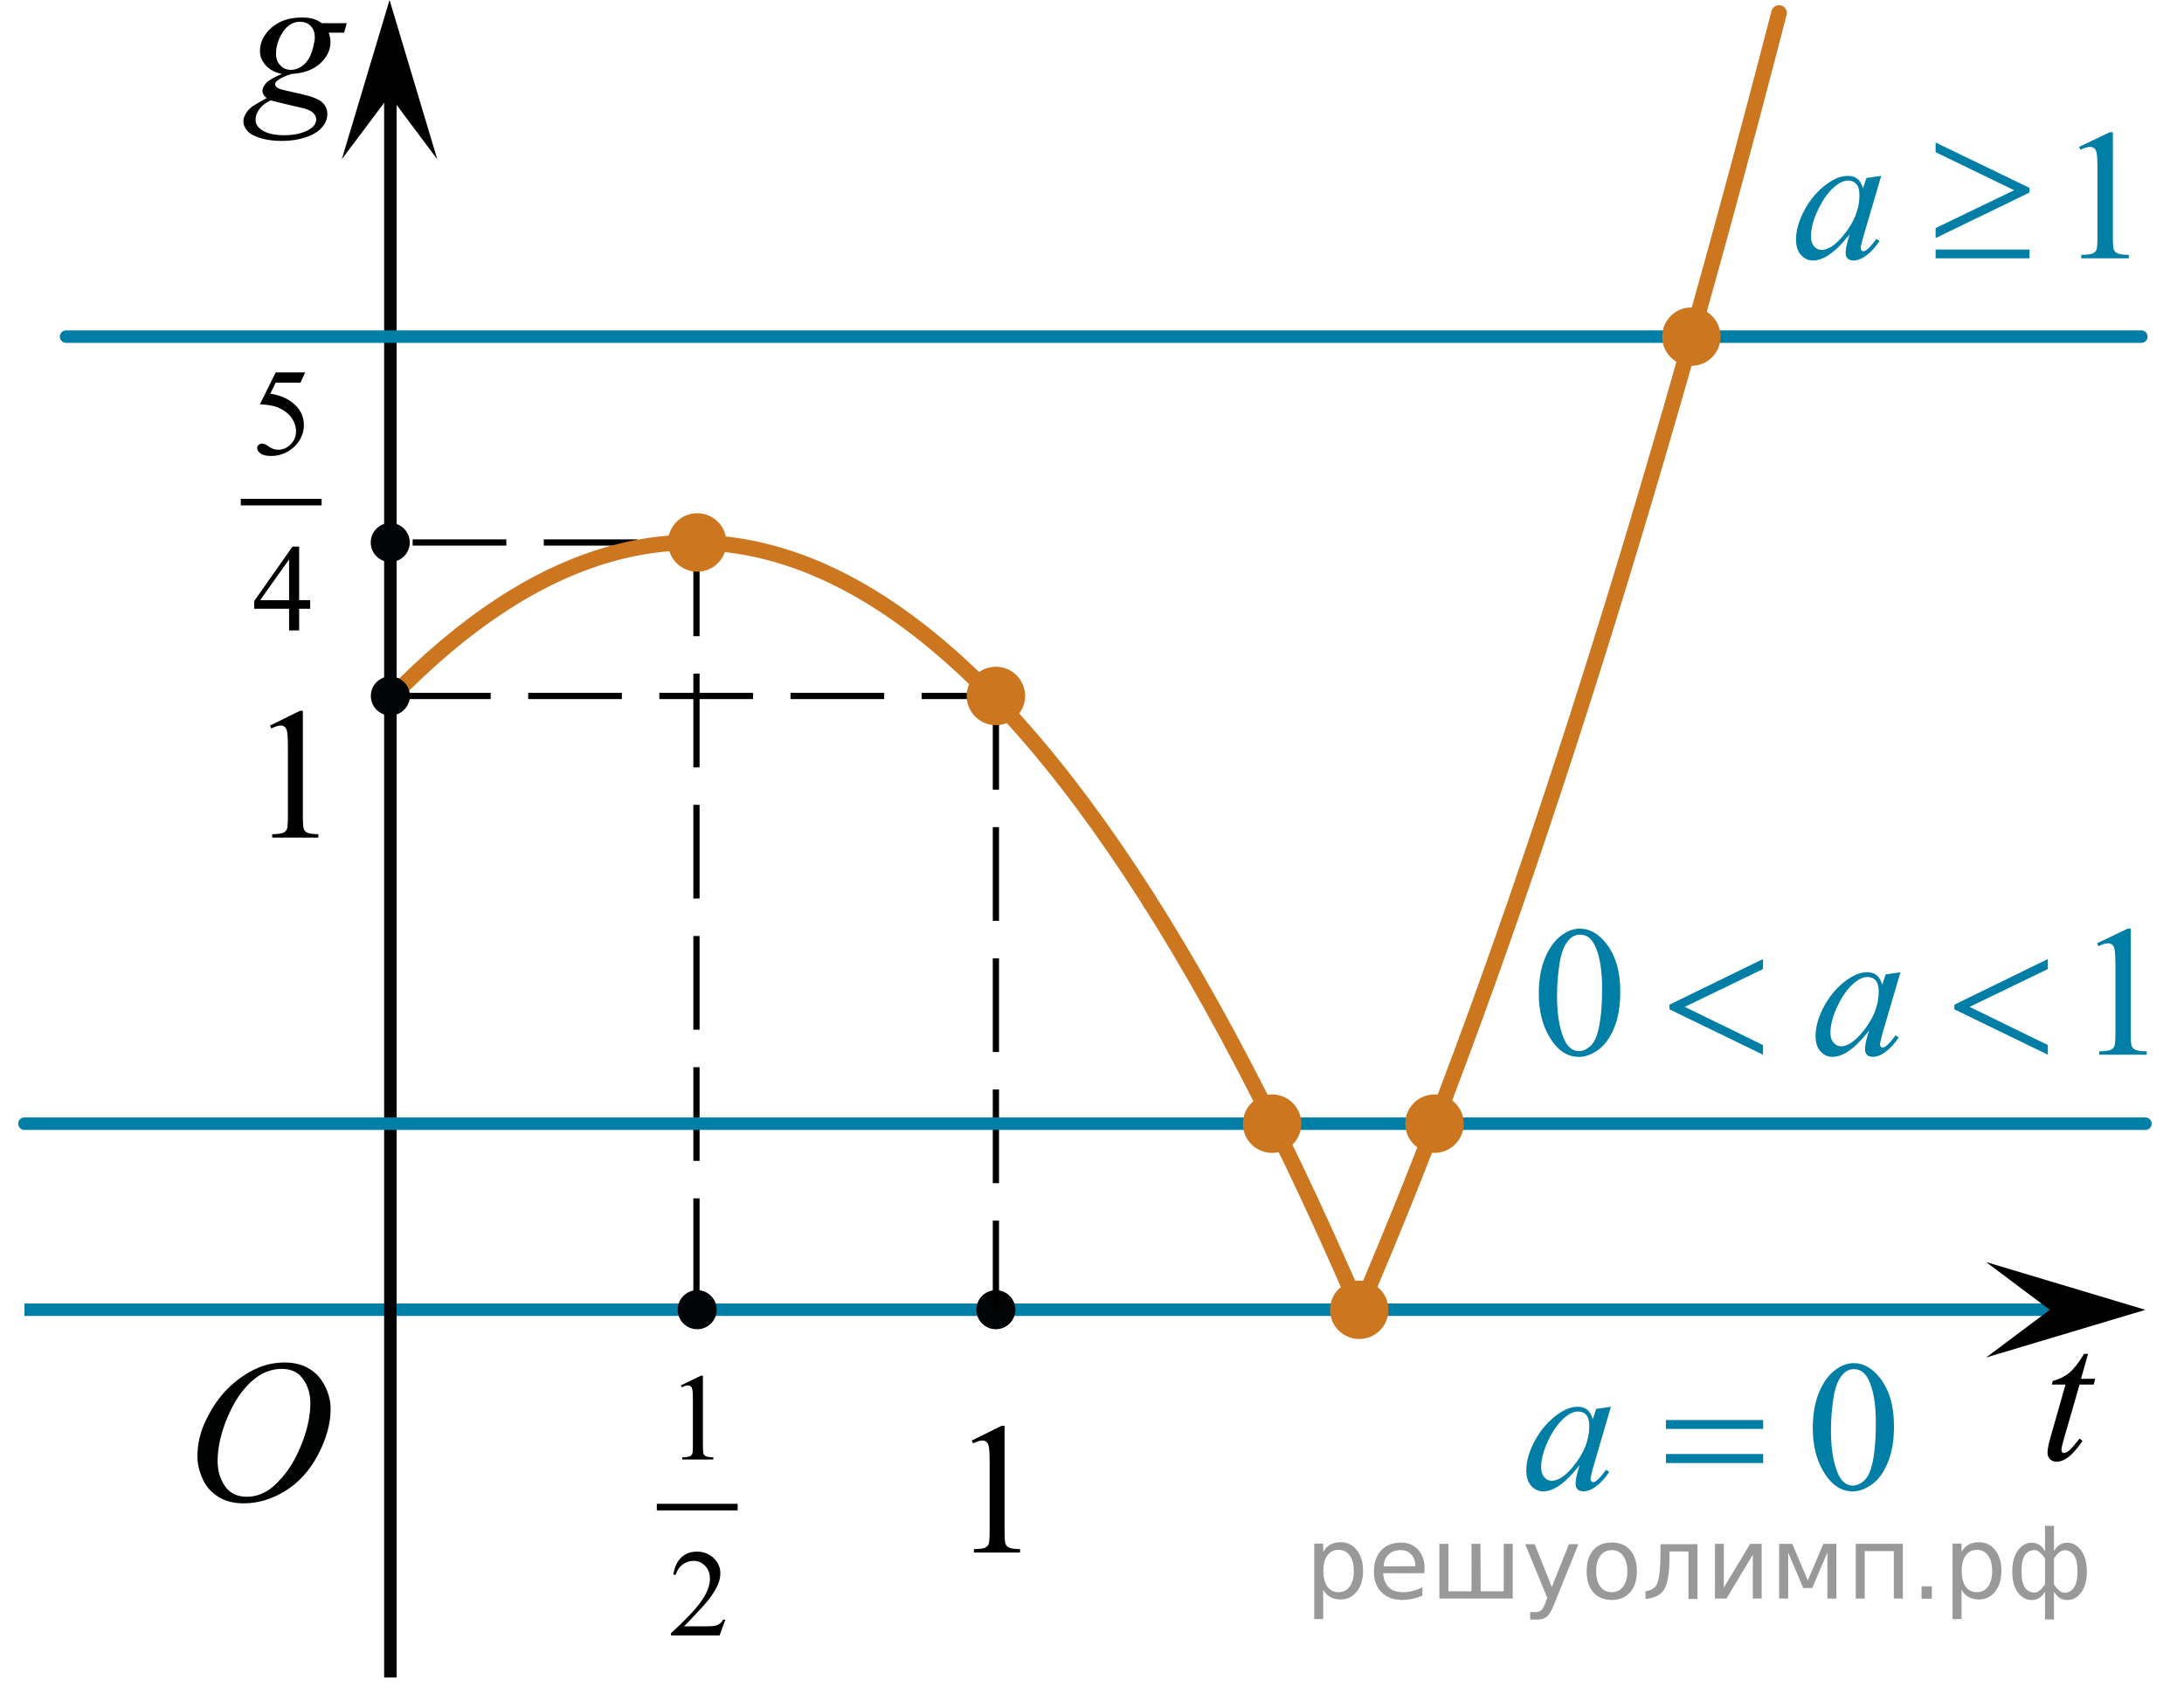 <?xml version="1.0" encoding="utf-8"?>
<!-- Generator: Adobe Illustrator 16.0.0, SVG Export Plug-In . SVG Version: 6.00 Build 0)  -->
<!DOCTYPE svg PUBLIC "-//W3C//DTD SVG 1.1//EN" "http://www.w3.org/Graphics/SVG/1.1/DTD/svg11.dtd">
<svg version="1.1" id="Слой_1" xmlns="http://www.w3.org/2000/svg" xmlns:xlink="http://www.w3.org/1999/xlink" x="0px" y="0px"
	 width="174.833px" height="135.614px" viewBox="-5.225 19.319 174.833 135.614"
	 enable-background="new -5.225 19.319 174.833 135.614" xml:space="preserve">
<g>
	<g>
		<path d="M22.536,21.173l-0.214,0.763H21.09c0.093,0.265,0.14,0.512,0.14,0.741c0,0.646-0.275,1.22-0.826,1.724
			c-0.556,0.503-1.318,0.782-2.287,0.836c-0.521,0.157-0.912,0.343-1.173,0.559c-0.099,0.078-0.147,0.159-0.147,0.242
			c0,0.098,0.044,0.187,0.133,0.268c0.088,0.081,0.312,0.163,0.671,0.246l1.431,0.33c0.792,0.186,1.315,0.406,1.571,0.66
			c0.251,0.259,0.376,0.557,0.376,0.895c0,0.401-0.149,0.769-0.446,1.101c-0.298,0.333-0.733,0.593-1.306,0.78
			c-0.573,0.188-1.206,0.282-1.9,0.282c-0.61,0-1.166-0.072-1.667-0.216c-0.502-0.144-0.861-0.339-1.077-0.583
			c-0.216-0.245-0.325-0.497-0.325-0.755c0-0.21,0.07-0.429,0.21-0.657c0.14-0.227,0.316-0.414,0.527-0.561
			c0.133-0.094,0.509-0.313,1.129-0.66c-0.227-0.176-0.339-0.369-0.339-0.579c0-0.196,0.1-0.403,0.299-0.624
			s0.621-0.462,1.265-0.727c-0.541-0.103-0.97-0.327-1.288-0.675c-0.317-0.347-0.476-0.732-0.476-1.159
			c0-0.693,0.306-1.314,0.918-1.862c0.612-0.548,1.427-0.822,2.446-0.822c0.369,0,0.671,0.037,0.907,0.11
			c0.236,0.072,0.465,0.188,0.686,0.345L22.536,21.173L22.536,21.173z M16.442,27.355c-0.398,0.182-0.7,0.413-0.904,0.697
			s-0.306,0.563-0.306,0.836c0,0.323,0.148,0.589,0.443,0.8c0.423,0.304,1.042,0.455,1.859,0.455c0.703,0,1.304-0.119,1.804-0.355
			c0.499-0.237,0.749-0.544,0.749-0.92c0-0.19-0.092-0.372-0.276-0.542c-0.185-0.172-0.542-0.312-1.074-0.418
			C18.446,27.847,17.682,27.664,16.442,27.355z M19.976,22.324c0-0.392-0.11-0.699-0.329-0.925
			c-0.219-0.225-0.505-0.337-0.859-0.337c-0.556,0-1.014,0.278-1.376,0.833c-0.361,0.556-0.542,1.133-0.542,1.735
			c0,0.376,0.115,0.685,0.347,0.924c0.231,0.24,0.511,0.359,0.841,0.359c0.261,0,0.513-0.071,0.756-0.212
			c0.244-0.143,0.449-0.337,0.616-0.587s0.3-0.567,0.398-0.954C19.927,22.774,19.976,22.495,19.976,22.324z"/>
	</g>
</g>
<g>
	<g>
		<path d="M161.928,127.693l-0.564,1.994h1.137l-0.123,0.463h-1.13L160,134.477c-0.137,0.464-0.203,0.766-0.203,0.901
			c0,0.084,0.02,0.146,0.059,0.19c0.039,0.045,0.084,0.065,0.138,0.065c0.12,0,0.28-0.085,0.479-0.257
			c0.115-0.099,0.373-0.398,0.774-0.901l0.239,0.184c-0.444,0.654-0.865,1.117-1.262,1.387c-0.271,0.186-0.543,0.278-0.818,0.278
			c-0.213,0-0.387-0.067-0.521-0.201c-0.136-0.136-0.203-0.308-0.203-0.519c0-0.264,0.077-0.667,0.232-1.21l1.21-4.246h-1.095
			l0.072-0.286c0.531-0.146,0.974-0.365,1.325-0.656c0.353-0.29,0.747-0.795,1.183-1.515L161.928,127.693L161.928,127.693z"/>
	</g>
</g>
<line fill="none" stroke="#007EA5" stroke-miterlimit="10" x1="-3.268" y1="124.157" x2="159.287" y2="124.157"/>
<line fill="none" stroke="#030405" stroke-miterlimit="10" x1="26.025" y1="153.6" x2="26.025" y2="25.407"/>
<g>
	<g>
		<g>
			<g>
				<g>
					<g>
						<g>
							<g>
								<g>
									<g>
										<g>
											<g>
												<g>
													<g>
														<g>
															<g>
																<g>
																	<g>
																		<g>
																			<g>
																				<g>
																					<g>
																						<defs>
																							<rect id="SVGID_1_" x="6.726" y="123.142" width="18.021" height="21.688"/>
																						</defs>
																						<clipPath id="SVGID_2_">
																							<use xlink:href="#SVGID_1_"  overflow="visible"/>
																						</clipPath>
																						<g clip-path="url(#SVGID_2_)">
																							<path fill="#010202" d="M17.58,128.385c0.72,0,1.353,0.15,1.896,0.468c0.556,0.313,0.979,0.771,1.291,1.375
																								c0.312,0.604,0.474,1.229,0.474,1.889c0,1.154-0.334,2.365-1.004,3.643c-0.67,1.271-1.537,2.229-2.613,2.896
																								c-1.075,0.668-2.188,1.002-3.342,1.002c-0.828,0-1.521-0.188-2.078-0.554
																								c-0.562-0.367-0.976-0.854-1.229-1.457c-0.271-0.604-0.396-1.188-0.396-1.762
																								c0-1.01,0.237-2.004,0.729-2.979c0.479-0.979,1.063-1.804,1.729-2.462c0.675-0.659,1.396-1.166,2.146-1.521
																								C15.923,128.559,16.728,128.385,17.58,128.385z M17.313,128.893c-0.522,0-1.043,0.133-1.547,0.396
																								c-0.504,0.267-1.004,0.688-1.502,1.287c-0.496,0.6-0.938,1.375-1.34,2.338
																								c-0.479,1.188-0.729,2.313-0.729,3.354c0,0.75,0.188,1.416,0.578,1.996c0.387,0.575,0.979,0.866,1.771,0.866
																								c0.479,0,0.944-0.114,1.407-0.354c0.47-0.232,0.938-0.646,1.44-1.229c0.629-0.729,1.147-1.646,1.584-2.771
																								c0.431-1.125,0.646-2.183,0.646-3.146c0-0.725-0.188-1.354-0.575-1.906
																								C18.671,129.168,18.089,128.893,17.313,128.893z"/>
																						</g>
																					</g>
																				</g>
																			</g>
																		</g>
																	</g>
																</g>
															</g>
														</g>
													</g>
												</g>
											</g>
										</g>
									</g>
								</g>
							</g>
						</g>
					</g>
				</g>
			</g>
		</g>
	</g>
</g>
<g>
	<g>
		<path d="M16.388,77.401l2.392-1.182h0.239v8.398c0,0.559,0.023,0.903,0.069,1.041s0.142,0.241,0.286,0.313
			c0.145,0.074,0.44,0.115,0.884,0.125v0.271h-3.695v-0.271c0.463-0.01,0.763-0.05,0.898-0.121c0.135-0.068,0.229-0.166,0.282-0.285
			c0.053-0.118,0.08-0.479,0.08-1.073v-5.37c0-0.725-0.024-1.188-0.073-1.395c-0.034-0.154-0.095-0.271-0.185-0.344
			c-0.09-0.074-0.197-0.111-0.322-0.111c-0.179,0-0.428,0.076-0.747,0.229L16.388,77.401z"/>
	</g>
</g>
<g>
	<g>
		<path d="M72.563,134.631l2.392-1.182h0.239v8.397c0,0.56,0.023,0.904,0.069,1.041c0.046,0.138,0.142,0.242,0.286,0.314
			c0.145,0.073,0.44,0.114,0.884,0.125v0.271h-3.695v-0.271c0.463-0.011,0.763-0.051,0.898-0.121
			c0.135-0.069,0.229-0.166,0.282-0.285c0.053-0.119,0.08-0.479,0.08-1.074v-5.369c0-0.723-0.024-1.188-0.073-1.395
			c-0.034-0.155-0.095-0.271-0.185-0.345c-0.09-0.073-0.197-0.108-0.322-0.108c-0.179,0-0.428,0.074-0.747,0.227L72.563,134.631z"/>
	</g>
</g>
<g>
	<path fill="#030405" d="M74.498,122.967c-0.648,0-1.188,0.523-1.188,1.188c0,0.661,0.531,1.191,1.188,1.191
		c0.646,0,1.188-0.531,1.188-1.191C75.683,123.508,75.15,122.967,74.498,122.967L74.498,122.967z"/>
	<path fill="none" stroke="#030405" stroke-width="0.75" stroke-linecap="round" stroke-linejoin="round" stroke-miterlimit="8" d="
		M74.498,122.967c-0.648,0-1.188,0.523-1.188,1.188c0,0.661,0.531,1.191,1.188,1.191c0.646,0,1.188-0.531,1.188-1.191
		C75.683,123.508,75.15,122.967,74.498,122.967L74.498,122.967z"/>
</g>
<path fill="none" stroke="#CC761F" stroke-width="1.25" stroke-miterlimit="10" d="M26.016,75.029"/>
<path fill="none" stroke="#CC761F" stroke-width="1.25" stroke-miterlimit="10" d="M102.941,124.157"/>
<path fill="none" stroke="#CC761F" stroke-width="1.25" stroke-miterlimit="10" d="M97.941,124.157"/>
<path fill="none" stroke="#CC761F" stroke-width="1.25" stroke-miterlimit="10" d="M99.525,124.157"/>
<path fill="none" stroke="#CC761F" stroke-width="1.25" stroke-miterlimit="10" d="M-5.225,124.157"/>
<g>
	<path fill="#030405" d="M26.016,61.553c-0.648,0-1.188,0.524-1.188,1.188c0,0.661,0.531,1.191,1.188,1.191
		c0.646,0,1.188-0.531,1.188-1.191C27.202,62.094,26.669,61.553,26.016,61.553L26.016,61.553z"/>
	<path fill="none" stroke="#030405" stroke-width="0.75" stroke-linecap="round" stroke-linejoin="round" stroke-miterlimit="8" d="
		M26.016,61.553c-0.648,0-1.188,0.524-1.188,1.188c0,0.661,0.531,1.191,1.188,1.191c0.646,0,1.188-0.531,1.188-1.191
		C27.202,62.094,26.669,61.553,26.016,61.553L26.016,61.553z"/>
</g>
<g>
	
		<line fill="none" stroke="#000000" stroke-width="0.527" stroke-linecap="square" stroke-miterlimit="10" x1="14.313" y1="59.512" x2="20.258" y2="59.512"/>
	<g>
		<path d="M19.209,49.126l-0.379,0.825h-1.985l-0.433,0.882c0.859,0.126,1.54,0.444,2.043,0.956
			c0.431,0.438,0.647,0.957,0.647,1.552c0,0.346-0.07,0.666-0.211,0.96s-0.319,0.545-0.533,0.751
			c-0.214,0.207-0.453,0.374-0.715,0.5c-0.373,0.178-0.755,0.267-1.148,0.267c-0.396,0-0.684-0.066-0.864-0.2
			c-0.18-0.135-0.27-0.282-0.27-0.443c0-0.091,0.038-0.171,0.112-0.24c0.074-0.068,0.168-0.104,0.282-0.104
			c0.084,0,0.158,0.013,0.222,0.039c0.063,0.025,0.171,0.092,0.323,0.198c0.244,0.168,0.49,0.252,0.74,0.252
			c0.379,0,0.712-0.143,1-0.429c0.287-0.286,0.431-0.635,0.431-1.045c0-0.396-0.128-0.769-0.384-1.113
			c-0.256-0.344-0.61-0.609-1.061-0.798c-0.354-0.145-0.835-0.229-1.445-0.252l1.265-2.556h2.363V49.126z"/>
	</g>
	<g>
		<path d="M19.606,67.361v0.688h-0.885v1.736h-0.803v-1.736h-2.792v-0.62l3.06-4.354h0.535v4.285H19.606z M17.918,67.361v-3.263
			l-2.316,3.263H17.918z"/>
	</g>
</g>
<g>
	<path fill="#030405" d="M50.59,122.967c-0.648,0-1.188,0.523-1.188,1.188c0,0.661,0.531,1.191,1.188,1.191
		c0.646,0,1.188-0.531,1.188-1.191C51.775,123.508,51.242,122.967,50.59,122.967L50.59,122.967z"/>
	<path fill="none" stroke="#030405" stroke-width="0.75" stroke-linecap="round" stroke-linejoin="round" stroke-miterlimit="8" d="
		M50.59,122.967c-0.648,0-1.188,0.523-1.188,1.188c0,0.661,0.531,1.191,1.188,1.191c0.646,0,1.188-0.531,1.188-1.191
		C51.775,123.508,51.242,122.967,50.59,122.967L50.59,122.967z"/>
</g>
<line fill="none" stroke="#000000" stroke-width="0.5" stroke-miterlimit="10" stroke-dasharray="7.5,3" x1="74.498" y1="75.029" x2="74.498" y2="124.158"/>
<line fill="none" stroke="#000000" stroke-width="0.5" stroke-miterlimit="10" stroke-dasharray="7.5,3" x1="26.557" y1="75.029" x2="74.498" y2="75.029"/>
<polygon points="25.96,26.966 22.137,32.069 25.96,19.319 29.78,32.069 "/>
<polygon points="158.866,124.167 153.764,120.342 166.52,124.167 153.764,127.985 "/>
<line fill="none" stroke="#000000" stroke-width="0.5" stroke-miterlimit="10" stroke-dasharray="7.5,3" x1="27.807" y1="62.744" x2="50.59" y2="62.744"/>
<line fill="none" stroke="#000000" stroke-width="0.5" stroke-miterlimit="10" stroke-dasharray="7.5,3" x1="50.528" y1="62.744" x2="50.528" y2="124.156"/>
<path fill="none" stroke="#CC761F" stroke-width="1.25" stroke-linecap="round" stroke-linejoin="round" stroke-miterlimit="10" d="
	M103.585,124.159C75.214,58.288,49.008,51.592,26.122,75.131"/>
<path fill="none" stroke="#CC761F" stroke-width="1.25" stroke-linecap="round" stroke-linejoin="round" stroke-miterlimit="10" d="
	M103.585,124.157c10.903-25.313,22.126-59.363,33.604-103.796"/>
<g>
	<path fill="#030405" d="M26.025,73.838c-0.648,0-1.188,0.523-1.188,1.188c0,0.662,0.531,1.192,1.188,1.192
		c0.646,0,1.188-0.531,1.188-1.192C27.211,74.379,26.678,73.838,26.025,73.838L26.025,73.838z"/>
	<path fill="none" stroke="#030405" stroke-width="0.75" stroke-linecap="round" stroke-linejoin="round" stroke-miterlimit="8" d="
		M26.025,73.838c-0.648,0-1.188,0.523-1.188,1.188c0,0.662,0.531,1.192,1.188,1.192c0.646,0,1.188-0.531,1.188-1.192
		C27.211,74.379,26.678,73.838,26.025,73.838L26.025,73.838z"/>
</g>
<line fill="none" stroke="#007EA5" stroke-linecap="round" stroke-linejoin="round" stroke-miterlimit="8" x1="166.52" y1="109.266" x2="-3.268" y2="109.266"/>
<line fill="none" stroke="#007EA5" stroke-linecap="round" stroke-linejoin="round" stroke-miterlimit="8" x1="166.191" y1="46.266" x2="0.065" y2="46.266"/>
<circle fill="#CC761F" cx="96.609" cy="109.266" r="2.339"/>
<circle fill="#CC761F" cx="109.609" cy="109.266" r="2.339"/>
<circle fill="#CC761F" cx="130.172" cy="46.266" r="2.339"/>
<g>
	<g>
		<path fill="#007EA5" d="M139.893,133.64c0-1.128,0.172-2.099,0.519-2.913c0.346-0.813,0.806-1.42,1.379-1.817
			c0.444-0.316,0.903-0.476,1.379-0.476c0.771,0,1.463,0.387,2.075,1.159c0.768,0.958,1.148,2.256,1.148,3.894
			c0,1.147-0.168,2.122-0.504,2.925c-0.336,0.802-0.765,1.384-1.285,1.746c-0.521,0.361-1.024,0.543-1.51,0.543
			c-0.959,0-1.757-0.558-2.395-1.67C140.162,136.092,139.893,134.962,139.893,133.64z M141.346,133.823
			c0,1.359,0.17,2.471,0.51,3.33c0.283,0.726,0.703,1.088,1.262,1.088c0.267,0,0.543-0.118,0.83-0.354
			c0.285-0.236,0.504-0.631,0.652-1.185c0.228-0.836,0.34-2.017,0.34-3.536c0-1.128-0.117-2.068-0.354-2.822
			c-0.178-0.559-0.407-0.955-0.688-1.188c-0.203-0.16-0.447-0.24-0.734-0.24c-0.336,0-0.635,0.147-0.896,0.443
			c-0.355,0.404-0.599,1.038-0.727,1.903C141.409,132.128,141.346,132.981,141.346,133.823z"/>
	</g>
	<g>
		<path fill="#007EA5" d="M123.73,131.926l-1.445,4.943l-0.163,0.664c-0.015,0.063-0.022,0.115-0.022,0.159
			c0,0.078,0.024,0.146,0.074,0.204c0.039,0.044,0.09,0.065,0.148,0.065c0.063,0,0.146-0.039,0.252-0.116
			c0.191-0.142,0.449-0.433,0.771-0.875l0.252,0.175c-0.342,0.506-0.691,0.892-1.054,1.155c-0.36,0.266-0.694,0.397-1,0.397
			c-0.213,0-0.372-0.053-0.479-0.156c-0.106-0.104-0.158-0.257-0.158-0.456c0-0.238,0.054-0.552,0.162-0.94l0.156-0.547
			c-0.647,0.831-1.244,1.412-1.787,1.742c-0.391,0.238-0.772,0.357-1.148,0.357c-0.359,0-0.672-0.146-0.934-0.441
			c-0.264-0.294-0.395-0.698-0.395-1.214c0-0.772,0.236-1.588,0.708-2.445c0.474-0.857,1.071-1.545,1.798-2.06
			c0.568-0.409,1.104-0.613,1.608-0.613c0.302,0,0.553,0.078,0.753,0.233c0.199,0.155,0.352,0.412,0.456,0.772l0.267-0.831
			L123.73,131.926z M121.091,132.306c-0.315,0-0.651,0.146-1.009,0.438c-0.504,0.413-0.952,1.024-1.346,1.837
			c-0.394,0.812-0.59,1.546-0.59,2.202c0,0.33,0.084,0.592,0.252,0.782c0.168,0.192,0.36,0.288,0.578,0.288
			c0.539,0,1.125-0.391,1.758-1.174c0.846-1.04,1.268-2.106,1.268-3.2c0-0.413-0.081-0.712-0.244-0.896
			C121.596,132.398,121.373,132.306,121.091,132.306z"/>
	</g>
	<g>
		<path fill="#007EA5" d="M128.137,132.991h7.782v0.708h-7.782V132.991z M128.137,135.71h7.782v0.722h-7.782V135.71z"/>
	</g>
</g>
<g>
	<g>
		<path fill="#007EA5" d="M117.959,98.86c0-1.128,0.173-2.099,0.521-2.912c0.347-0.813,0.809-1.421,1.383-1.818
			c0.447-0.316,0.908-0.476,1.385-0.476c0.773,0,1.468,0.388,2.083,1.159c0.769,0.958,1.151,2.256,1.151,3.895
			c0,1.146-0.168,2.122-0.506,2.924c-0.336,0.802-0.768,1.384-1.289,1.746c-0.523,0.362-1.028,0.543-1.515,0.543
			c-0.963,0-1.764-0.558-2.403-1.67C118.229,101.312,117.959,100.182,117.959,98.86z M119.417,99.042
			c0,1.359,0.171,2.471,0.513,3.331c0.283,0.725,0.704,1.087,1.266,1.087c0.269,0,0.546-0.118,0.834-0.354
			c0.287-0.235,0.506-0.631,0.654-1.185c0.228-0.836,0.342-2.016,0.342-3.536c0-1.128-0.119-2.068-0.356-2.822
			c-0.179-0.559-0.409-0.955-0.692-1.188c-0.203-0.16-0.447-0.24-0.735-0.24c-0.337,0-0.638,0.148-0.9,0.444
			c-0.356,0.403-0.6,1.038-0.729,1.902C119.482,97.347,119.417,98.201,119.417,99.042z"/>
		<path fill="#007EA5" d="M162.645,94.828l2.455-1.175h0.246v8.35c0,0.554,0.022,0.898,0.07,1.035
			c0.047,0.136,0.145,0.239,0.294,0.313c0.147,0.073,0.451,0.114,0.907,0.124v0.271h-3.795v-0.271c0.478-0.01,0.783-0.05,0.924-0.12
			c0.139-0.07,0.234-0.166,0.29-0.285c0.055-0.117,0.082-0.475,0.082-1.066v-5.337c0-0.721-0.025-1.183-0.075-1.386
			c-0.034-0.155-0.098-0.271-0.189-0.344c-0.092-0.071-0.201-0.108-0.33-0.108c-0.185,0-0.438,0.074-0.768,0.227L162.645,94.828z"/>
	</g>
	<g>
		<path fill="#007EA5" d="M146.908,97.146l-1.451,4.943l-0.163,0.664c-0.017,0.063-0.022,0.116-0.022,0.16
			c0,0.078,0.024,0.146,0.074,0.204c0.039,0.044,0.09,0.064,0.148,0.064c0.064,0,0.148-0.039,0.253-0.116
			c0.192-0.142,0.451-0.433,0.772-0.875l0.254,0.176c-0.342,0.506-0.694,0.891-1.057,1.154c-0.361,0.267-0.697,0.397-1.005,0.397
			c-0.213,0-0.373-0.052-0.479-0.156c-0.105-0.104-0.16-0.257-0.16-0.456c0-0.238,0.056-0.552,0.164-0.939l0.156-0.548
			c-0.649,0.831-1.246,1.412-1.793,1.742c-0.392,0.238-0.775,0.357-1.152,0.357c-0.362,0-0.676-0.146-0.938-0.441
			c-0.263-0.294-0.394-0.697-0.394-1.214c0-0.771,0.236-1.588,0.71-2.445s1.075-1.545,1.804-2.06
			c0.57-0.409,1.107-0.613,1.614-0.613c0.303,0,0.555,0.078,0.756,0.233c0.2,0.156,0.353,0.413,0.457,0.772l0.269-0.831
			L146.908,97.146z M144.259,97.526c-0.317,0-0.655,0.146-1.012,0.438c-0.506,0.413-0.956,1.025-1.351,1.837
			c-0.396,0.812-0.592,1.546-0.592,2.202c0,0.33,0.084,0.592,0.252,0.783c0.17,0.191,0.362,0.288,0.582,0.288
			c0.539,0,1.127-0.392,1.762-1.175c0.849-1.04,1.272-2.106,1.272-3.199c0-0.413-0.082-0.712-0.245-0.897
			C144.766,97.618,144.542,97.526,144.259,97.526z"/>
	</g>
	<g>
		<path fill="#007EA5" d="M135.904,96.089v0.802l-6.264,3.025l6.264,3.056v0.772l-7.483-3.631v-0.372L135.904,96.089z"/>
		<path fill="#007EA5" d="M158.708,96.089v0.802l-6.265,3.025l6.265,3.056v0.772l-7.483-3.631v-0.372L158.708,96.089z"/>
	</g>
</g>
<g>
	<g>
		<path fill="#007EA5" d="M161.203,31.078l2.465-1.175h0.246v8.349c0,0.554,0.023,0.898,0.07,1.036
			c0.048,0.136,0.146,0.239,0.295,0.313c0.15,0.073,0.453,0.114,0.912,0.124v0.271h-3.81v-0.271c0.478-0.01,0.786-0.05,0.927-0.121
			c0.139-0.069,0.235-0.165,0.291-0.284c0.055-0.118,0.082-0.475,0.082-1.067v-5.337c0-0.72-0.025-1.182-0.074-1.385
			c-0.035-0.155-0.1-0.271-0.19-0.344c-0.092-0.072-0.203-0.108-0.332-0.108c-0.185,0-0.44,0.075-0.771,0.226L161.203,31.078z"/>
	</g>
	<g>
		<path fill="#007EA5" d="M145.37,33.397l-1.457,4.943l-0.164,0.664c-0.015,0.063-0.022,0.117-0.022,0.161
			c0,0.078,0.025,0.146,0.075,0.204c0.04,0.043,0.091,0.064,0.149,0.064c0.064,0,0.148-0.039,0.254-0.117
			c0.193-0.141,0.451-0.433,0.775-0.875l0.254,0.176c-0.344,0.505-0.696,0.891-1.061,1.155c-0.363,0.266-0.699,0.397-1.008,0.397
			c-0.214,0-0.375-0.052-0.48-0.157c-0.107-0.104-0.162-0.256-0.162-0.456c0-0.238,0.056-0.552,0.164-0.939l0.158-0.548
			c-0.652,0.831-1.253,1.412-1.801,1.743c-0.395,0.238-0.779,0.357-1.156,0.357c-0.363,0-0.678-0.147-0.941-0.441
			s-0.396-0.699-0.396-1.214c0-0.772,0.238-1.588,0.714-2.446c0.476-0.857,1.078-1.544,1.812-2.06
			c0.571-0.408,1.112-0.612,1.62-0.612c0.304,0,0.557,0.078,0.758,0.233s0.354,0.413,0.459,0.771l0.27-0.831L145.37,33.397z
			 M142.71,33.776c-0.317,0-0.657,0.146-1.017,0.438c-0.508,0.413-0.959,1.026-1.354,1.837c-0.396,0.812-0.594,1.545-0.594,2.202
			c0,0.331,0.084,0.592,0.254,0.784c0.169,0.191,0.363,0.288,0.582,0.288c0.543,0,1.133-0.392,1.77-1.175
			c0.853-1.04,1.277-2.106,1.277-3.2c0-0.413-0.082-0.713-0.246-0.896C143.218,33.868,142.995,33.776,142.71,33.776z"/>
	</g>
	<g>
		<path fill="#007EA5" d="M149.725,38.376v-0.802l6.287-3.026l-6.287-3.047v-0.773l7.512,3.631v0.372L149.725,38.376z
			 M149.725,39.295h7.512v0.7h-7.512V39.295z"/>
	</g>
</g>
<g>
	
		<line fill="none" stroke="#000000" stroke-width="0.527" stroke-linecap="square" stroke-miterlimit="10" x1="47.618" y1="139.958" x2="53.562" y2="139.958"/>
	<g>
		<path d="M49.278,130.218l1.605-0.78h0.161v5.553c0,0.368,0.015,0.599,0.046,0.688c0.031,0.091,0.095,0.16,0.192,0.209
			c0.097,0.049,0.295,0.076,0.594,0.082v0.18h-2.481v-0.18c0.312-0.006,0.513-0.033,0.604-0.08s0.154-0.108,0.189-0.188
			s0.054-0.316,0.054-0.711v-3.551c0-0.478-0.016-0.784-0.049-0.921c-0.022-0.104-0.064-0.18-0.124-0.228
			c-0.06-0.049-0.132-0.073-0.216-0.073c-0.12,0-0.287,0.05-0.501,0.15L49.278,130.218z"/>
	</g>
	<g>
		<path d="M52.842,148.967l-0.462,1.266h-3.892v-0.18c1.145-1.041,1.951-1.891,2.418-2.551c0.467-0.659,0.701-1.262,0.701-1.81
			c0-0.417-0.128-0.76-0.384-1.026c-0.256-0.27-0.563-0.403-0.919-0.403c-0.325,0-0.616,0.095-0.874,0.284
			c-0.258,0.188-0.448,0.466-0.571,0.831h-0.18c0.081-0.598,0.29-1.058,0.625-1.377c0.336-0.32,0.755-0.479,1.258-0.479
			c0.535,0,0.982,0.171,1.34,0.515c0.358,0.343,0.538,0.747,0.538,1.212c0,0.333-0.078,0.666-0.234,0.999
			c-0.24,0.523-0.629,1.078-1.167,1.663c-0.808,0.88-1.312,1.409-1.513,1.591h1.722c0.35,0,0.596-0.013,0.737-0.039
			c0.141-0.025,0.269-0.078,0.382-0.157c0.114-0.079,0.212-0.19,0.297-0.337L52.842,148.967L52.842,148.967z"/>
	</g>
</g>
<path fill="none" stroke="#030405" stroke-miterlimit="10" d="M169.607,154.933"/>
<circle fill="#CC761F" cx="74.497" cy="75.029" r="2.339"/>
<circle fill="#CC761F" cx="50.589" cy="62.742" r="2.339"/>
<circle fill="#CC761F" cx="103.584" cy="124.163" r="2.339"/>
<g style="stroke:none;fill:#000;fill-opacity:0.40" ><path d="m 100.7,146.6 v 2.32 h -0.72 v -6.04 h 0.72 v 0.66 q 0.23,-0.39 0.57,-0.58 0.35,-0.19 0.83,-0.19 0.80,0 1.29,0.63 0.50,0.63 0.50,1.66 0,1.03 -0.50,1.66 -0.50,0.63 -1.29,0.63 -0.48,0 -0.83,-0.19 -0.34,-0.19 -0.57,-0.58 z m 2.45,-1.53 q 0,-0.79 -0.33,-1.24 -0.32,-0.45 -0.89,-0.45 -0.57,0 -0.90,0.45 -0.32,0.45 -0.32,1.24 0,0.79 0.32,1.25 0.33,0.45 0.90,0.45 0.57,0 0.89,-0.45 0.33,-0.45 0.33,-1.25 z"/><path d="m 108.8,144.9 v 0.35 h -3.30 q 0.05,0.74 0.45,1.13 0.40,0.39 1.12,0.39 0.41,0 0.80,-0.10 0.39,-0.10 0.77,-0.30 v 0.68 q -0.39,0.16 -0.79,0.25 -0.41,0.09 -0.82,0.09 -1.05,0 -1.66,-0.61 -0.61,-0.61 -0.61,-1.65 0,-1.07 0.58,-1.70 0.58,-0.63 1.57,-0.63 0.88,0 1.39,0.57 0.52,0.57 0.52,1.54 z m -0.72,-0.21 q -0.01,-0.59 -0.33,-0.94 -0.32,-0.35 -0.85,-0.35 -0.60,0 -0.96,0.34 -0.36,0.34 -0.41,0.96 z"/><path d="m 113.3,146.7 h 1.85 v -3.80 h 0.72 v 4.38 h -5.87 v -4.38 h 0.72 v 3.80 h 1.85 v -3.80 h 0.72 z"/><path d="m 119.2,147.7 q -0.30,0.78 -0.59,1.02 -0.29,0.24 -0.77,0.24 h -0.57 v -0.60 h 0.42 q 0.30,0 0.46,-0.14 0.16,-0.14 0.36,-0.66 l 0.13,-0.33 -1.77,-4.30 h 0.76 l 1.37,3.42 1.37,-3.42 h 0.76 z"/><path d="m 123.8,143.4 q -0.58,0 -0.91,0.45 -0.34,0.45 -0.34,1.23 0,0.79 0.33,1.24 0.34,0.45 0.92,0.45 0.57,0 0.91,-0.45 0.34,-0.45 0.34,-1.23 0,-0.78 -0.34,-1.23 -0.34,-0.46 -0.91,-0.46 z m 0,-0.61 q 0.94,0 1.47,0.61 0.54,0.61 0.54,1.69 0,1.07 -0.54,1.69 -0.54,0.61 -1.47,0.61 -0.94,0 -1.48,-0.61 -0.53,-0.61 -0.53,-1.69 0,-1.08 0.53,-1.69 0.54,-0.61 1.48,-0.61 z"/><path d="m 126.5,147.3 v -0.60 q 0.71,-0.11 0.93,-0.60 0.27,-0.69 0.27,-2.46 v -0.71 h 2.96 v 4.38 h -0.72 v -3.80 h -1.52 v 0.43 q 0,1.69 -0.34,2.45 -0.37,0.81 -1.57,0.92 z"/><path d="m 135.8,142.9 v 4.38 h -0.71 v -3.51 l -2.11,3.51 h -0.92 v -4.38 h 0.71 v 3.50 l 2.11,-3.50 z"/><path d="m 137.2,142.9 h 1.05 l 1.24,2.93 1.25,-2.93 h 1.04 v 4.38 h -0.72 v -3.69 l -1.21,2.85 h -0.72 l -1.21,-2.85 v 3.69 h -0.72 z"/><path d="m 147.1,142.9 v 4.38 h -0.72 v -3.80 h -2.33 v 3.80 h -0.72 v -4.38 z"/><path d="m 148.6,146.3 h 0.82 v 0.99 h -0.82 z"/><path d="m 151.8,146.6 v 2.32 h -0.72 v -6.04 h 0.72 v 0.66 q 0.23,-0.39 0.57,-0.58 0.35,-0.19 0.83,-0.19 0.80,0 1.29,0.63 0.50,0.63 0.50,1.66 0,1.03 -0.50,1.66 -0.50,0.63 -1.29,0.63 -0.48,0 -0.83,-0.19 -0.34,-0.19 -0.57,-0.58 z m 2.45,-1.53 q 0,-0.79 -0.33,-1.24 -0.32,-0.45 -0.89,-0.45 -0.57,0 -0.90,0.45 -0.32,0.45 -0.32,1.24 0,0.79 0.32,1.25 0.33,0.45 0.90,0.45 0.57,0 0.89,-0.45 0.33,-0.45 0.33,-1.25 z"/><path d="m 156.6,145.1 q 0,0.92 0.28,1.31 0.29,0.39 0.77,0.39 0.38,0 0.83,-0.66 v -2.08 q -0.45,-0.66 -0.83,-0.66 -0.48,0 -0.77,0.39 -0.28,0.39 -0.28,1.30 z m 1.88,3.85 v -2.22 q -0.22,0.37 -0.48,0.52 -0.25,0.15 -0.58,0.15 -0.65,0 -1.11,-0.60 -0.45,-0.61 -0.45,-1.68 0,-1.07 0.45,-1.69 0.46,-0.62 1.11,-0.62 0.32,0 0.58,0.15 0.26,0.15 0.48,0.52 v -2.02 h 0.72 v 2.02 q 0.22,-0.37 0.48,-0.52 0.26,-0.15 0.58,-0.15 0.65,0 1.11,0.62 0.46,0.62 0.46,1.69 0,1.07 -0.46,1.68 -0.45,0.60 -1.11,0.60 -0.32,0 -0.58,-0.15 -0.25,-0.15 -0.48,-0.52 v 2.22 z m 2.60,-3.85 q 0,-0.92 -0.29,-1.30 -0.28,-0.39 -0.76,-0.39 -0.38,0 -0.83,0.66 v 2.08 q 0.45,0.66 0.83,0.66 0.48,0 0.76,-0.39 0.29,-0.39 0.29,-1.31 z"/></g></svg>

<!--File created and owned by https://sdamgia.ru. Copying is prohibited. All rights reserved.-->
